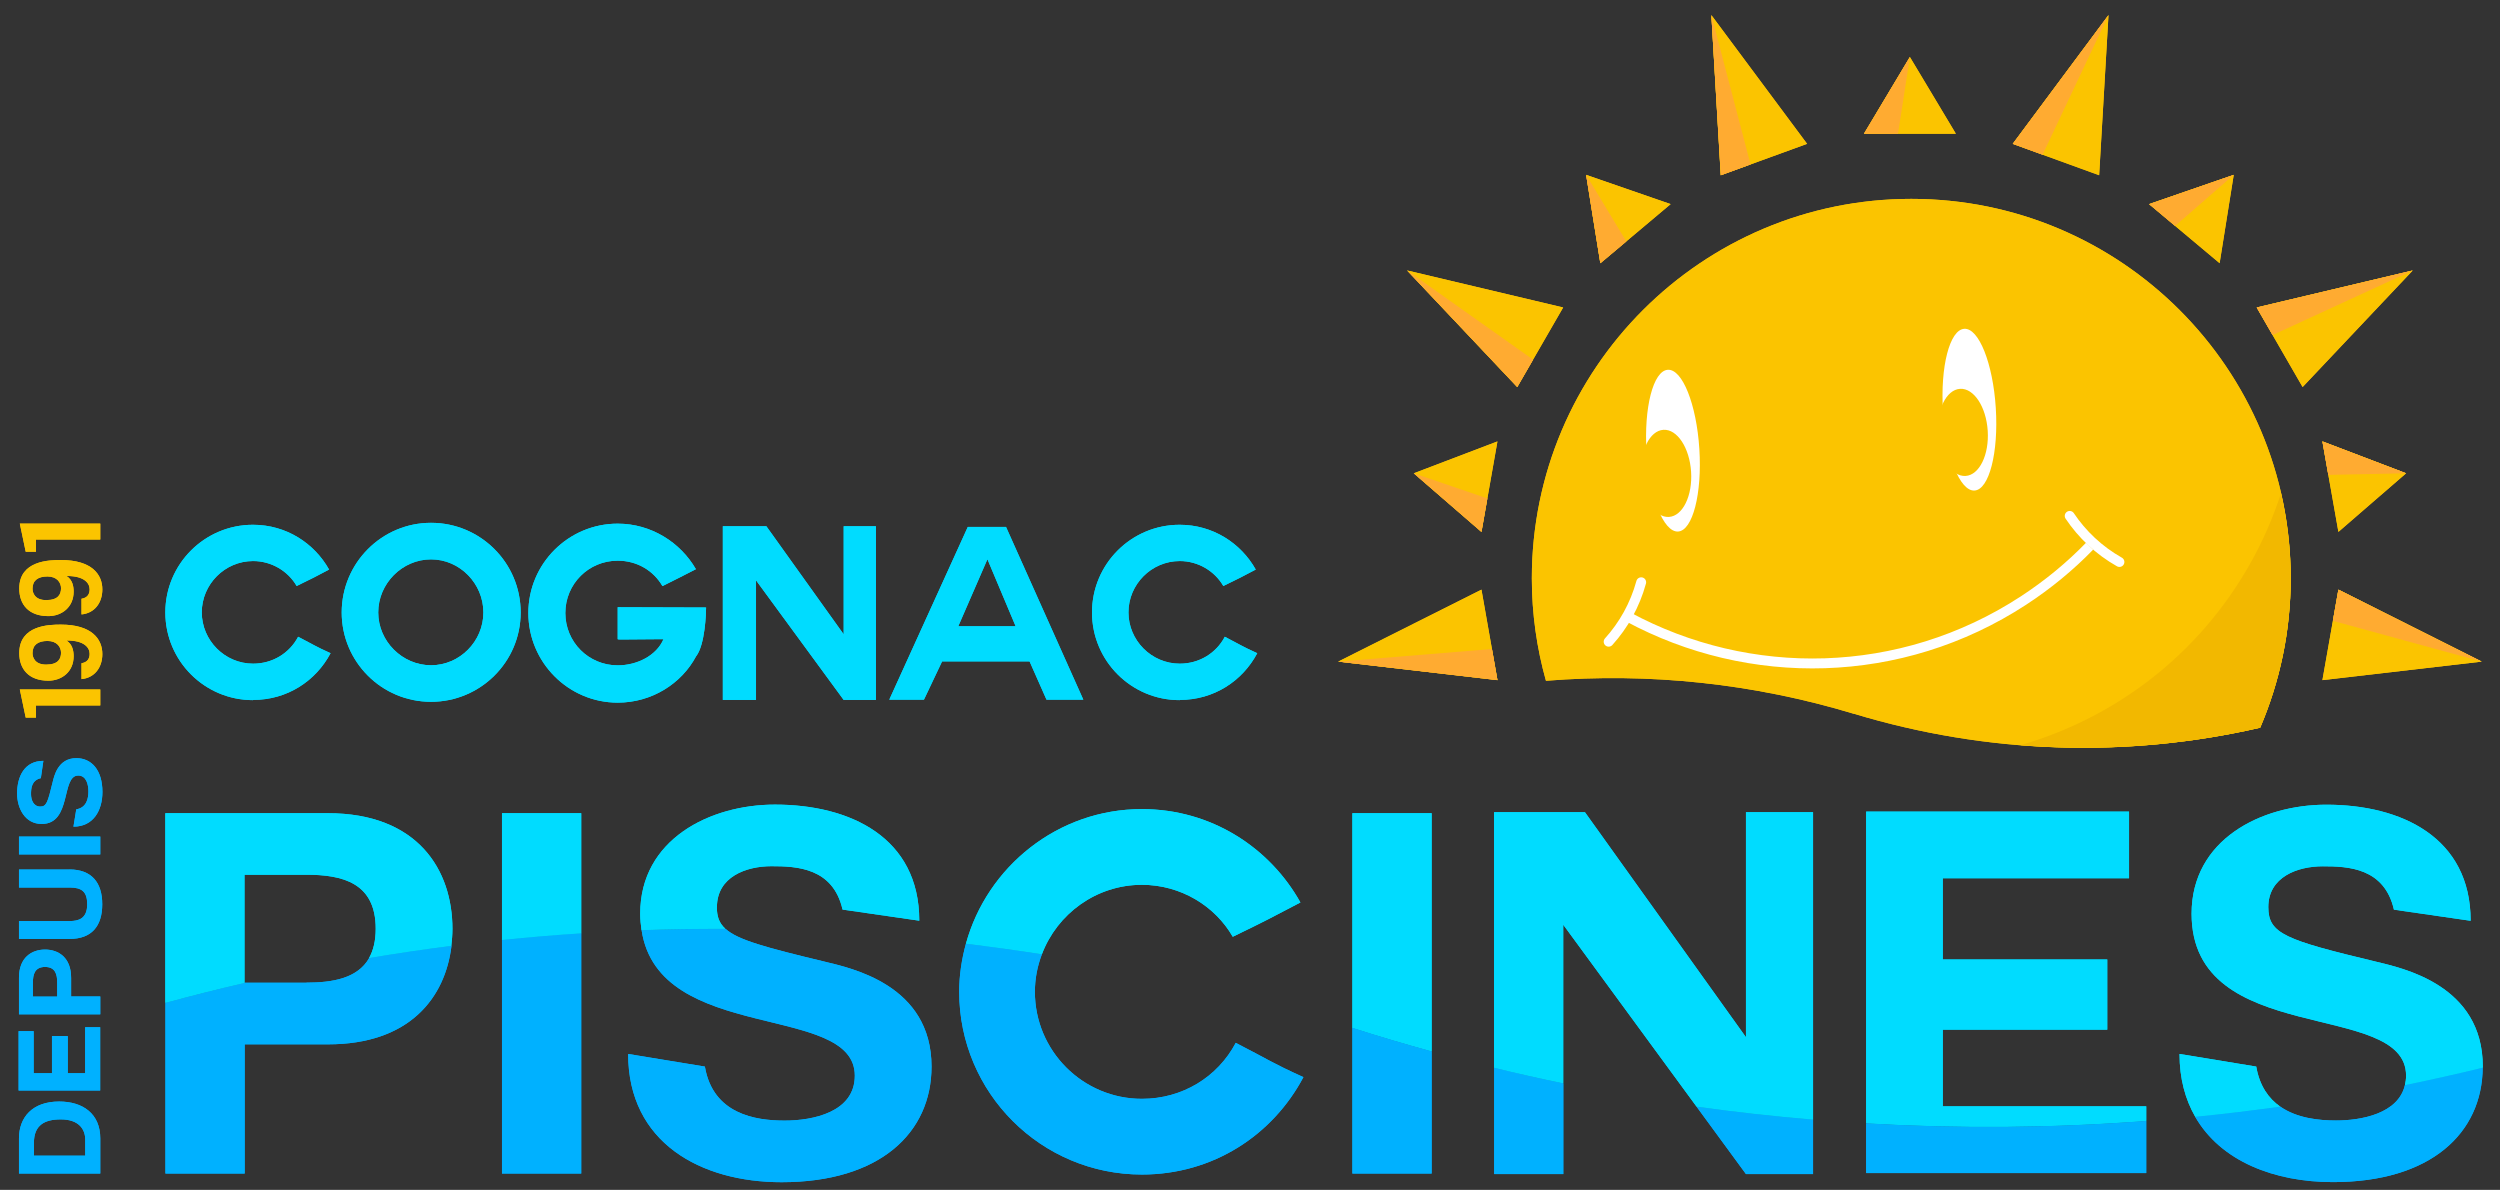 <?xml version="1.0" encoding="UTF-8"?> <svg xmlns="http://www.w3.org/2000/svg" viewBox="0 0 267.49 127.31"><rect x="0" y="0" width="267.49" height="127.31" fill="#333333" stroke="none"/><defs><style> .cls-1 { fill: #fff; } .cls-2, .cls-3 { fill: none; stroke: #fff; stroke-miterlimit: 10; stroke-width: 1.06px; } .cls-4 { fill: #f2b800; } .cls-5 { fill: #ffab31; } .cls-6 { fill: #00b1ff; } .cls-7 { fill: #00dcff; } .cls-3 { stroke-linecap: round; } .cls-8 { fill: #fbc400; } </style></defs><g id="TYPOGRAPHIE"><g><path class="cls-6" d="M2.03,125.56v-3.75c0-2.26,1.43-3.95,4.3-3.95,2.52,0,4.4,1.29,4.4,3.95v3.75H2.03ZM9.12,123.65v-1.71c0-1.11-.68-2.17-2.61-2.17-1.76,0-2.88.62-2.88,2.51v1.37h5.49Z"></path><path class="cls-6" d="M9.11,114.83v-4.92h1.61v6.77H1.99v-6.35h1.61v4.5h1.96v-3.97h1.69v3.97h1.85Z"></path><path class="cls-6" d="M2.03,108.54v-3.93c0-2.18,1.38-3.01,2.79-3.01s2.79.83,2.79,3.01v2.01h3.12v1.91H2.03ZM6.12,106.63v-1.49c0-.88-.19-1.68-1.3-1.68s-1.3.81-1.3,1.68v1.49h2.61Z"></path><path class="cls-6" d="M7.44,93.03c2.35,0,3.5,1.39,3.5,3.72s-1.12,3.71-3.5,3.71H2.03v-1.91h5.41c.95,0,1.89-.24,1.89-1.79,0-1.36-.58-1.8-1.89-1.8H2.03v-1.92h5.41Z"></path><path class="cls-6" d="M2.03,91.42v-1.91h8.7v1.91H2.03Z"></path><path class="cls-6" d="M8.15,86.6c1.15-.19,1.31-1.22,1.31-1.93,0-.67-.2-1.69-1.09-1.69-1.85,0-.66,5.18-3.91,5.18-1.79,0-2.63-1.68-2.63-3.26,0-1.82.79-3.49,2.81-3.49l-.27,1.85c-1.01.23-1.05,1.12-1.05,1.72s.26,1.32.99,1.32c.65,0,.79-.41,1.32-2.6.16-.65.56-2.58,2.54-2.58,1.6,0,2.79,1.24,2.79,3.62,0,1.95-.95,3.71-3.1,3.71l.3-1.85Z"></path><path class="cls-8" d="M2.11,73.77h8.62v1.71H3.85v1.3h-1.1l-.63-3.01Z"></path><path class="cls-8" d="M8.73,70.96h.01c.6-.1.85-.48.85-1,0-.68-.6-1.43-2.41-1.43l-.03.03c.59.39.73,1.06.73,1.65,0,1.66-1.26,2.62-2.71,2.62-2.11,0-3.11-1.26-3.11-2.95,0-3,3.22-3.05,4.45-3.05,3.36,0,4.44,1.59,4.44,3.15,0,1.46-.85,2.55-2.23,2.68v-1.7ZM6.53,69.84c0-.6-.43-1.26-1.45-1.26s-1.6.43-1.6,1.3c0,.44.23,1.23,1.46,1.23,1.3,0,1.59-.63,1.59-1.28Z"></path><path class="cls-8" d="M8.73,64.06h.01c.6-.1.85-.48.85-1,0-.68-.6-1.43-2.41-1.43l-.03.02c.59.39.73,1.06.73,1.65,0,1.66-1.26,2.62-2.71,2.62-2.11,0-3.11-1.25-3.11-2.95,0-3,3.22-3.05,4.45-3.05,3.36,0,4.44,1.58,4.44,3.14,0,1.46-.85,2.55-2.23,2.68v-1.69ZM6.53,62.94c0-.6-.43-1.26-1.45-1.26s-1.6.43-1.6,1.3c0,.44.23,1.23,1.46,1.23,1.3,0,1.59-.63,1.59-1.28Z"></path><path class="cls-8" d="M2.11,56.02h8.62v1.71H3.85v1.3h-1.1l-.63-3.01Z"></path></g></g><g id="LOGO"><g><path class="cls-7" d="M27.07,74.91c-5.18,0-9.38-4.2-9.38-9.38s4.2-9.38,9.38-9.38c3.55,0,6.56,1.97,8.14,4.79-1.58.83-1.71.91-3.47,1.76-.91-1.58-2.67-2.67-4.66-2.67-3.03,0-5.49,2.49-5.49,5.49s2.46,5.49,5.49,5.49c2.07,0,3.89-1.11,4.82-2.88,1.76.91,1.81,1.01,3.47,1.76-1.58,2.98-4.64,5-8.29,5Z"></path><path class="cls-7" d="M46.12,75.09c-5.29,0-9.56-4.28-9.56-9.56s4.28-9.59,9.56-9.59,9.59,4.28,9.59,9.59-4.33,9.56-9.59,9.56ZM40.47,65.53c0,3.08,2.57,5.65,5.65,5.65s5.6-2.57,5.6-5.65-2.51-5.68-5.6-5.68-5.65,2.59-5.65,5.68Z"></path><path class="cls-7" d="M74.49,70.2c-1.58,2.98-4.79,4.98-8.4,4.98-5.26,0-9.56-4.3-9.56-9.59s4.3-9.56,9.56-9.56c3.58,0,6.71,2,8.37,4.87-1.63.83-1.76.91-3.58,1.81-.96-1.66-2.72-2.72-4.79-2.72-3.11,0-5.6,2.49-5.6,5.6s2.49,5.6,5.6,5.6c2.07,0,4.15-1.04,4.9-2.8h-.41c-.83,0-2.72.03-3.76.03-.49,0-.73,0-.73-.03v-3.42c2.62,0,6.27.03,9.46.03,0,.54-.1,3.96-1.06,5.21Z"></path><path class="cls-7" d="M80.89,62.09v12.8h-3.55v-18.58h4.66l8.27,11.56v-11.56h3.45v18.58h-3.45l-9.38-12.8Z"></path><path class="cls-7" d="M95.15,74.86l8.4-18.48h4.09l8.27,18.48h-3.94l-1.81-4.09h-9.36l-1.94,4.09h-3.71ZM105.64,59.86l-3.11,7.15h6.14l-3.01-7.15h-.03Z"></path><path class="cls-7" d="M126.22,74.91c-5.18,0-9.38-4.2-9.38-9.38s4.2-9.38,9.38-9.38c3.55,0,6.56,1.97,8.14,4.79-1.58.83-1.71.91-3.47,1.76-.91-1.58-2.67-2.67-4.66-2.67-3.03,0-5.49,2.49-5.49,5.49s2.46,5.49,5.49,5.49c2.07,0,3.89-1.11,4.82-2.88,1.76.91,1.81,1.01,3.47,1.76-1.58,2.98-4.64,5-8.29,5Z"></path></g><g><path class="cls-6" d="M32.76,105.15h-6.53c-2.86.66-5.7,1.38-8.53,2.15v18.26h8.48v-13.82h8.91c8.72,0,12.55-4.97,13.22-10.55-2.94.38-5.87.81-8.8,1.3-1.23,2.18-3.89,2.65-6.74,2.65Z"></path><path class="cls-7" d="M35.08,87.01h-17.39v20.29c2.83-.78,5.68-1.49,8.53-2.15h-.06v-11.56h6.59c3.89,0,7.45.86,7.45,5.78,0,1.31-.26,2.33-.71,3.13,2.93-.49,5.86-.93,8.8-1.3.07-.6.12-1.21.12-1.82,0-6.26-3.67-12.37-13.34-12.37Z"></path><path class="cls-6" d="M53.71,125.56h8.48v-25.71c-2.83.18-5.66.42-8.48.71v25Z"></path><path class="cls-7" d="M53.71,87.01v13.56c2.82-.29,5.65-.53,8.48-.71v-12.85h-8.48Z"></path><path class="cls-6" d="M68.65,99.53c1.84,12.19,22.81,7.71,22.81,15.56,0,3.94-4.54,4.81-7.51,4.81-3.13,0-7.67-.7-8.53-5.78l-8.21-1.35c0,9.5,7.78,13.72,16.42,13.72,10.53,0,16.04-5.29,16.04-12.37,0-8.75-8.59-10.53-11.45-11.23-6.32-1.52-9.28-2.32-10.58-3.5-3-.01-5.99.03-8.98.14Z"></path><path class="cls-7" d="M76.71,97.05c0-3.24,3.13-4.37,5.83-4.37s6.59.16,7.61,4.64l8.21,1.19c0-8.91-7.4-12.42-15.44-12.42-6.97,0-14.42,3.73-14.42,11.66,0,.63.06,1.21.14,1.77,2.99-.11,5.99-.15,8.98-.14-.69-.62-.92-1.34-.92-2.34Z"></path><path class="cls-6" d="M102.63,106.12c0,10.8,8.75,19.55,19.55,19.55,7.61,0,13.99-4.21,17.28-10.42-3.46-1.57-3.56-1.78-7.24-3.67-1.94,3.67-5.72,5.99-10.04,5.99-6.32,0-11.45-5.13-11.45-11.45,0-1.41.27-2.76.75-4.02-2.71-.43-5.42-.81-8.13-1.13-.45,1.65-.72,3.37-.72,5.15Z"></path><path class="cls-7" d="M122.18,94.67c4.16,0,7.83,2.27,9.72,5.56,3.67-1.78,3.94-1.94,7.24-3.67-3.29-5.89-9.56-9.99-16.96-9.99-9,0-16.56,6.16-18.83,14.4,2.71.33,5.43.7,8.13,1.13,1.63-4.32,5.81-7.43,10.7-7.43Z"></path><path class="cls-7" d="M144.7,87.01v22.97h0c2.81.9,5.64,1.73,8.48,2.52v-25.49h-8.48Z"></path><path class="cls-6" d="M144.7,109.98v15.58h8.48v-13.06c-2.84-.78-5.66-1.62-8.48-2.52h0Z"></path><path class="cls-6" d="M186.81,125.62h7.18v-5.83c-4.17-.35-8.32-.81-12.47-1.39l5.29,7.22Z"></path><path class="cls-6" d="M159.87,125.62h7.4v-9.7c-2.47-.51-4.94-1.08-7.4-1.67v11.38Z"></path><path class="cls-7" d="M186.81,86.9v24.08l-17.23-24.08h-9.72v27.34c2.46.6,4.93,1.16,7.4,1.67v-16.97l14.26,19.46c4.15.58,8.31,1.04,12.47,1.39v-32.89h-7.18Z"></path><path class="cls-7" d="M207.87,118.38v-8.21h17.6v-7.51h-17.6v-8.69h19.93v-7.13h-28.13v33.35c9.99.58,20,.5,29.97-.26v-1.56h-21.76Z"></path><path class="cls-6" d="M199.67,120.2v5.31h29.97v-5.57c-9.97.76-19.98.84-29.97.26Z"></path><path class="cls-6" d="M257.32,116.09c-.71,3.08-4.69,3.8-7.38,3.8-1.85,0-4.19-.25-5.98-1.5-3.02.43-6.05.79-9.09,1.09,2.74,4.79,8.51,7,14.74,7,10.48,0,15.98-5.24,16.03-12.26-2.77.67-5.54,1.3-8.33,1.87Z"></path><path class="cls-7" d="M265.65,114.12c0-8.75-8.59-10.53-11.45-11.23-9.67-2.32-11.5-2.97-11.5-5.83,0-3.24,3.13-4.37,5.83-4.37s6.59.16,7.61,4.64l8.21,1.19c0-8.91-7.4-12.42-15.44-12.42-6.97,0-14.42,3.73-14.42,11.66,0,14.42,22.95,9.13,22.95,17.33,0,.36-.05.69-.12,1.01,2.78-.57,5.56-1.19,8.33-1.87,0-.04,0-.07,0-.11Z"></path><path class="cls-7" d="M241.41,114.12l-8.21-1.35c0,2.65.62,4.87,1.68,6.72,3.04-.3,6.07-.67,9.09-1.09-1.23-.86-2.2-2.2-2.56-4.27Z"></path></g><path class="cls-8" d="M198.37,76.37c14.19,4.29,29.1,4.79,43.46,1.49,2.1-4.91,3.27-10.31,3.27-15.98,0-22.42-18.18-40.6-40.6-40.6s-40.6,18.18-40.6,40.6c0,3.8.53,7.47,1.51,10.96,11.05-.89,22.2.28,32.97,3.54Z"></path><g><polygon class="cls-8" points="199.44 14.31 204.35 6.1 209.27 14.31 199.44 14.31"></polygon><polygon class="cls-8" points="184.11 18.75 183.11 1.62 193.35 15.39 184.11 18.75"></polygon><polygon class="cls-8" points="171.23 28.16 169.71 18.71 178.75 21.84 171.23 28.16"></polygon><polygon class="cls-8" points="162.34 41.41 150.56 28.94 167.25 32.9 162.34 41.41"></polygon><polygon class="cls-8" points="158.51 56.91 151.27 50.64 160.22 47.23 158.51 56.91"></polygon><polygon class="cls-8" points="160.22 72.77 143.18 70.79 158.51 63.09 160.22 72.77"></polygon><polygon class="cls-8" points="250.2 63.09 265.53 70.79 248.49 72.77 250.2 63.09"></polygon><polygon class="cls-8" points="248.49 47.23 257.44 50.64 250.2 56.91 248.49 47.23"></polygon><polygon class="cls-8" points="241.46 32.9 258.15 28.94 246.37 41.41 241.46 32.9"></polygon><polygon class="cls-8" points="229.95 21.84 239 18.71 237.49 28.16 229.95 21.84"></polygon><polygon class="cls-8" points="215.36 15.39 225.6 1.62 224.6 18.75 215.36 15.39"></polygon></g><polygon class="cls-5" points="143.18 70.79 159.63 69.44 160.22 72.77 143.18 70.79"></polygon><polygon class="cls-5" points="150.56 28.94 164.03 38.48 162.34 41.41 150.56 28.94"></polygon><polygon class="cls-5" points="183.11 1.62 187.3 17.59 184.12 18.75 183.11 1.62"></polygon><polygon class="cls-5" points="225.6 1.62 218.55 16.55 215.36 15.39 225.6 1.62"></polygon><polygon class="cls-5" points="258.15 28.94 243.16 35.85 241.46 32.9 258.15 28.94"></polygon><polygon class="cls-5" points="265.53 70.79 249.61 66.43 250.2 63.09 265.53 70.79"></polygon><polygon class="cls-5" points="151.27 50.64 159.14 53.33 158.51 56.91 151.27 50.64"></polygon><polygon class="cls-5" points="169.71 18.71 174.01 25.83 171.23 28.16 169.71 18.71"></polygon><polygon class="cls-5" points="204.35 6.1 203.08 14.31 199.44 14.31 204.35 6.1"></polygon><polygon class="cls-5" points="239 18.71 232.73 24.17 229.95 21.84 239 18.71"></polygon><polygon class="cls-5" points="257.44 50.64 249.12 50.81 248.49 47.23 257.44 50.64"></polygon><g><path class="cls-2" d="M223.58,58.44c-2.09,2.15-4.46,4.11-7.08,5.82-13.15,8.58-29.38,8.72-42.29,1.75"></path><path class="cls-3" d="M175.6,62.3c-.67,2.45-1.89,4.6-3.48,6.36"></path><path class="cls-3" d="M226.77,60.13c-2.21-1.25-4-2.96-5.32-4.93"></path></g><path class="cls-4" d="M244.06,52.77c-.83,2.55-1.91,5.07-3.28,7.5-5.54,9.86-14.52,16.55-24.59,19.46,8.56.68,17.19.07,25.63-1.87,2.1-4.91,3.27-10.31,3.27-15.98,0-3.13-.37-6.17-1.04-9.1Z"></path><ellipse class="cls-1" cx="179" cy="48.21" rx="2.83" ry="8.67" transform="translate(-2.7 11.47) rotate(-3.64)"></ellipse><ellipse class="cls-8" cx="178.28" cy="50.64" rx="2.67" ry="4.67" transform="translate(-2.86 11.43) rotate(-3.64)"></ellipse><ellipse class="cls-1" cx="210.72" cy="43.83" rx="2.83" ry="8.67" transform="translate(-2.36 13.47) rotate(-3.64)"></ellipse><ellipse class="cls-8" cx="210.01" cy="46.26" rx="2.67" ry="4.67" transform="translate(-2.51 13.43) rotate(-3.64)"></ellipse><g><path class="cls-6" d="M2.03,125.56v-3.75c0-2.26,1.43-3.95,4.3-3.95,2.52,0,4.4,1.29,4.4,3.95v3.75H2.03ZM9.12,123.65v-1.71c0-1.11-.68-2.17-2.61-2.17-1.76,0-2.88.62-2.88,2.51v1.37h5.49Z"></path><path class="cls-6" d="M9.11,114.83v-4.92h1.61v6.77H1.99v-6.35h1.61v4.5h1.96v-3.97h1.69v3.97h1.85Z"></path><path class="cls-6" d="M2.03,108.54v-3.93c0-2.18,1.38-3.01,2.79-3.01s2.79.83,2.79,3.01v2.01h3.12v1.91H2.03ZM6.12,106.63v-1.49c0-.88-.19-1.68-1.3-1.68s-1.3.81-1.3,1.68v1.49h2.61Z"></path><path class="cls-6" d="M7.44,93.03c2.35,0,3.5,1.39,3.5,3.72s-1.12,3.71-3.5,3.71H2.03v-1.91h5.41c.95,0,1.89-.24,1.89-1.79,0-1.36-.58-1.8-1.89-1.8H2.03v-1.92h5.41Z"></path><path class="cls-6" d="M2.03,91.42v-1.91h8.7v1.91H2.03Z"></path><path class="cls-6" d="M8.15,86.6c1.15-.19,1.31-1.22,1.31-1.93,0-.67-.2-1.69-1.09-1.69-1.85,0-.66,5.18-3.91,5.18-1.79,0-2.63-1.68-2.63-3.26,0-1.82.79-3.49,2.81-3.49l-.27,1.85c-1.01.23-1.05,1.12-1.05,1.72s.26,1.32.99,1.32c.65,0,.79-.41,1.32-2.6.16-.65.56-2.58,2.54-2.58,1.6,0,2.79,1.24,2.79,3.62,0,1.95-.95,3.71-3.1,3.71l.3-1.85Z"></path><path class="cls-8" d="M2.11,73.77h8.62v1.71H3.85v1.3h-1.1l-.63-3.01Z"></path><path class="cls-8" d="M8.73,70.96h.01c.6-.1.85-.48.85-1,0-.68-.6-1.43-2.41-1.43l-.03.03c.59.39.73,1.06.73,1.65,0,1.66-1.26,2.62-2.71,2.62-2.11,0-3.11-1.26-3.11-2.95,0-3,3.22-3.05,4.45-3.05,3.36,0,4.44,1.59,4.44,3.15,0,1.46-.85,2.55-2.23,2.68v-1.7ZM6.53,69.84c0-.6-.43-1.26-1.45-1.26s-1.6.43-1.6,1.3c0,.44.23,1.23,1.46,1.23,1.3,0,1.59-.63,1.59-1.28Z"></path><path class="cls-8" d="M8.73,64.06h.01c.6-.1.85-.48.85-1,0-.68-.6-1.43-2.41-1.43l-.03.02c.59.39.73,1.06.73,1.65,0,1.66-1.26,2.62-2.71,2.62-2.11,0-3.11-1.25-3.11-2.95,0-3,3.22-3.05,4.45-3.05,3.36,0,4.44,1.58,4.44,3.14,0,1.46-.85,2.55-2.23,2.68v-1.69ZM6.53,62.94c0-.6-.43-1.26-1.45-1.26s-1.6.43-1.6,1.3c0,.44.23,1.23,1.46,1.23,1.3,0,1.59-.63,1.59-1.28Z"></path><path class="cls-8" d="M2.11,56.02h8.62v1.71H3.85v1.3h-1.1l-.63-3.01Z"></path></g><g><path class="cls-7" d="M27.07,74.91c-5.18,0-9.38-4.2-9.38-9.38s4.2-9.38,9.38-9.38c3.55,0,6.56,1.97,8.14,4.79-1.58.83-1.71.91-3.47,1.76-.91-1.58-2.67-2.67-4.66-2.67-3.03,0-5.49,2.49-5.49,5.49s2.46,5.49,5.49,5.49c2.07,0,3.89-1.11,4.82-2.88,1.76.91,1.81,1.01,3.47,1.76-1.58,2.98-4.64,5-8.29,5Z"></path><path class="cls-7" d="M46.12,75.09c-5.29,0-9.56-4.28-9.56-9.56s4.28-9.59,9.56-9.59,9.59,4.28,9.59,9.59-4.33,9.56-9.59,9.56ZM40.47,65.53c0,3.08,2.57,5.65,5.65,5.65s5.6-2.57,5.6-5.65-2.51-5.68-5.6-5.68-5.65,2.59-5.65,5.68Z"></path><path class="cls-7" d="M74.49,70.2c-1.58,2.98-4.79,4.98-8.4,4.98-5.26,0-9.56-4.3-9.56-9.59s4.3-9.56,9.56-9.56c3.58,0,6.71,2,8.37,4.87-1.63.83-1.76.91-3.58,1.81-.96-1.66-2.72-2.72-4.79-2.72-3.11,0-5.6,2.49-5.6,5.6s2.49,5.6,5.6,5.6c2.07,0,4.15-1.04,4.9-2.8h-.41c-.83,0-2.72.03-3.76.03-.49,0-.73,0-.73-.03v-3.42c2.62,0,6.27.03,9.46.03,0,.54-.1,3.96-1.06,5.21Z"></path><path class="cls-7" d="M80.89,62.09v12.8h-3.55v-18.58h4.66l8.27,11.56v-11.56h3.45v18.58h-3.45l-9.38-12.8Z"></path><path class="cls-7" d="M95.15,74.86l8.4-18.48h4.09l8.27,18.48h-3.94l-1.81-4.09h-9.36l-1.94,4.09h-3.71ZM105.64,59.86l-3.11,7.15h6.14l-3.01-7.15h-.03Z"></path><path class="cls-7" d="M126.22,74.91c-5.18,0-9.38-4.2-9.38-9.38s4.2-9.38,9.38-9.38c3.55,0,6.56,1.97,8.14,4.79-1.58.83-1.71.91-3.47,1.76-.91-1.58-2.67-2.67-4.66-2.67-3.03,0-5.49,2.49-5.49,5.49s2.46,5.49,5.49,5.49c2.07,0,3.89-1.11,4.82-2.88,1.76.91,1.81,1.01,3.47,1.76-1.58,2.98-4.64,5-8.29,5Z"></path></g><g><path class="cls-6" d="M32.76,105.15h-6.53c-2.86.66-5.7,1.38-8.53,2.15v18.26h8.48v-13.82h8.91c8.72,0,12.55-4.97,13.22-10.55-2.94.38-5.87.81-8.8,1.3-1.23,2.18-3.89,2.65-6.74,2.65Z"></path><path class="cls-7" d="M35.08,87.01h-17.39v20.29c2.83-.78,5.68-1.49,8.53-2.15h-.06v-11.56h6.59c3.89,0,7.45.86,7.45,5.78,0,1.31-.26,2.33-.71,3.13,2.93-.49,5.86-.93,8.8-1.3.07-.6.12-1.21.12-1.82,0-6.26-3.67-12.37-13.34-12.37Z"></path><path class="cls-6" d="M53.71,125.56h8.48v-25.71c-2.83.18-5.66.42-8.48.71v25Z"></path><path class="cls-7" d="M53.71,87.01v13.56c2.82-.29,5.65-.53,8.48-.71v-12.85h-8.48Z"></path><path class="cls-6" d="M68.65,99.53c1.84,12.19,22.81,7.71,22.81,15.56,0,3.94-4.54,4.81-7.51,4.81-3.13,0-7.67-.7-8.53-5.78l-8.21-1.35c0,9.5,7.78,13.72,16.42,13.72,10.53,0,16.04-5.29,16.04-12.37,0-8.75-8.59-10.53-11.45-11.23-6.32-1.52-9.28-2.32-10.58-3.5-3-.01-5.99.03-8.98.14Z"></path><path class="cls-7" d="M76.71,97.05c0-3.24,3.13-4.37,5.83-4.37s6.59.16,7.61,4.64l8.21,1.19c0-8.91-7.4-12.42-15.44-12.42-6.97,0-14.42,3.73-14.42,11.66,0,.63.06,1.21.14,1.77,2.99-.11,5.99-.15,8.98-.14-.69-.62-.92-1.34-.92-2.34Z"></path><path class="cls-6" d="M102.63,106.12c0,10.8,8.75,19.55,19.55,19.55,7.61,0,13.99-4.21,17.28-10.42-3.46-1.57-3.56-1.78-7.24-3.67-1.94,3.67-5.72,5.99-10.04,5.99-6.32,0-11.45-5.13-11.45-11.45,0-1.41.27-2.76.75-4.02-2.71-.43-5.42-.81-8.13-1.13-.45,1.65-.72,3.37-.72,5.15Z"></path><path class="cls-7" d="M122.18,94.67c4.16,0,7.83,2.27,9.72,5.56,3.67-1.78,3.94-1.94,7.24-3.67-3.29-5.89-9.56-9.99-16.96-9.99-9,0-16.56,6.16-18.83,14.4,2.71.33,5.43.7,8.13,1.13,1.63-4.32,5.81-7.43,10.7-7.43Z"></path><path class="cls-7" d="M144.7,87.01v22.97h0c2.81.9,5.64,1.73,8.48,2.52v-25.49h-8.48Z"></path><path class="cls-6" d="M144.7,109.98v15.58h8.48v-13.06c-2.84-.78-5.66-1.62-8.48-2.52h0Z"></path><path class="cls-6" d="M186.81,125.62h7.18v-5.83c-4.17-.35-8.32-.81-12.47-1.39l5.29,7.22Z"></path><path class="cls-6" d="M159.87,125.62h7.4v-9.7c-2.47-.51-4.94-1.08-7.4-1.67v11.38Z"></path><path class="cls-7" d="M186.81,86.9v24.08l-17.23-24.08h-9.72v27.34c2.46.6,4.93,1.16,7.4,1.67v-16.97l14.26,19.46c4.15.58,8.31,1.04,12.47,1.39v-32.89h-7.18Z"></path><path class="cls-7" d="M207.87,118.38v-8.21h17.6v-7.51h-17.6v-8.69h19.93v-7.13h-28.13v33.35c9.99.58,20,.5,29.97-.26v-1.56h-21.76Z"></path><path class="cls-6" d="M199.67,120.2v5.31h29.97v-5.57c-9.97.76-19.98.84-29.97.26Z"></path><path class="cls-6" d="M257.32,116.09c-.71,3.08-4.69,3.8-7.38,3.8-1.85,0-4.19-.25-5.98-1.5-3.02.43-6.05.79-9.09,1.09,2.74,4.79,8.51,7,14.74,7,10.48,0,15.98-5.24,16.03-12.26-2.77.67-5.54,1.3-8.33,1.87Z"></path><path class="cls-7" d="M265.65,114.12c0-8.75-8.59-10.53-11.45-11.23-9.67-2.32-11.5-2.97-11.5-5.83,0-3.24,3.13-4.37,5.83-4.37s6.59.16,7.61,4.64l8.21,1.19c0-8.91-7.4-12.42-15.44-12.42-6.97,0-14.42,3.73-14.42,11.66,0,14.42,22.95,9.13,22.95,17.33,0,.36-.05.69-.12,1.01,2.78-.57,5.56-1.19,8.33-1.87,0-.04,0-.07,0-.11Z"></path><path class="cls-7" d="M241.41,114.12l-8.21-1.35c0,2.65.62,4.87,1.68,6.72,3.04-.3,6.07-.67,9.09-1.09-1.23-.86-2.2-2.2-2.56-4.27Z"></path></g><path class="cls-8" d="M198.37,76.37c14.19,4.29,29.1,4.79,43.46,1.49,2.1-4.91,3.27-10.31,3.27-15.98,0-22.42-18.18-40.6-40.6-40.6s-40.6,18.18-40.6,40.6c0,3.8.53,7.47,1.51,10.96,11.05-.89,22.2.28,32.97,3.54Z"></path><g><polygon class="cls-8" points="199.44 14.31 204.35 6.1 209.27 14.31 199.44 14.31"></polygon><polygon class="cls-8" points="184.11 18.75 183.11 1.62 193.35 15.39 184.11 18.75"></polygon><polygon class="cls-8" points="171.23 28.16 169.71 18.71 178.75 21.84 171.23 28.16"></polygon><polygon class="cls-8" points="162.34 41.41 150.56 28.94 167.25 32.9 162.34 41.41"></polygon><polygon class="cls-8" points="158.51 56.91 151.27 50.64 160.22 47.23 158.51 56.91"></polygon><polygon class="cls-8" points="160.22 72.77 143.18 70.79 158.51 63.09 160.22 72.77"></polygon><polygon class="cls-8" points="250.2 63.09 265.53 70.79 248.49 72.77 250.2 63.09"></polygon><polygon class="cls-8" points="248.49 47.23 257.44 50.64 250.2 56.91 248.49 47.23"></polygon><polygon class="cls-8" points="241.46 32.9 258.15 28.94 246.37 41.41 241.46 32.9"></polygon><polygon class="cls-8" points="229.95 21.84 239 18.71 237.49 28.16 229.95 21.84"></polygon><polygon class="cls-8" points="215.36 15.39 225.6 1.62 224.6 18.75 215.36 15.39"></polygon></g><polygon class="cls-5" points="143.18 70.79 159.63 69.44 160.22 72.77 143.18 70.79"></polygon><polygon class="cls-5" points="150.56 28.94 164.03 38.48 162.34 41.41 150.56 28.94"></polygon><polygon class="cls-5" points="183.11 1.62 187.3 17.59 184.12 18.75 183.11 1.62"></polygon><polygon class="cls-5" points="225.6 1.62 218.55 16.55 215.36 15.39 225.6 1.62"></polygon><polygon class="cls-5" points="258.15 28.94 243.16 35.85 241.46 32.9 258.15 28.94"></polygon><polygon class="cls-5" points="265.53 70.79 249.61 66.43 250.2 63.09 265.53 70.79"></polygon><polygon class="cls-5" points="151.27 50.64 159.14 53.33 158.51 56.91 151.27 50.64"></polygon><polygon class="cls-5" points="169.71 18.71 174.01 25.83 171.23 28.16 169.71 18.71"></polygon><polygon class="cls-5" points="204.35 6.1 203.08 14.31 199.44 14.31 204.35 6.1"></polygon><polygon class="cls-5" points="239 18.71 232.73 24.17 229.95 21.84 239 18.71"></polygon><polygon class="cls-5" points="257.44 50.64 249.12 50.81 248.49 47.23 257.44 50.64"></polygon><g><path class="cls-2" d="M223.58,58.44c-2.09,2.15-4.46,4.11-7.08,5.82-13.15,8.58-29.38,8.72-42.29,1.75"></path><path class="cls-3" d="M175.6,62.3c-.67,2.45-1.89,4.6-3.48,6.36"></path><path class="cls-3" d="M226.77,60.13c-2.21-1.25-4-2.96-5.32-4.93"></path></g><path class="cls-4" d="M244.06,52.77c-.83,2.55-1.91,5.07-3.28,7.5-5.54,9.86-14.52,16.55-24.59,19.46,8.56.68,17.19.07,25.63-1.87,2.1-4.91,3.27-10.31,3.27-15.98,0-3.13-.37-6.17-1.04-9.1Z"></path><ellipse class="cls-1" cx="179" cy="48.21" rx="2.83" ry="8.67" transform="translate(-2.7 11.47) rotate(-3.64)"></ellipse><ellipse class="cls-8" cx="178.28" cy="50.64" rx="2.67" ry="4.67" transform="translate(-2.86 11.43) rotate(-3.64)"></ellipse><ellipse class="cls-1" cx="210.72" cy="43.83" rx="2.83" ry="8.67" transform="translate(-2.36 13.47) rotate(-3.64)"></ellipse><ellipse class="cls-8" cx="210.01" cy="46.26" rx="2.67" ry="4.67" transform="translate(-2.51 13.43) rotate(-3.64)"></ellipse></g></svg> 